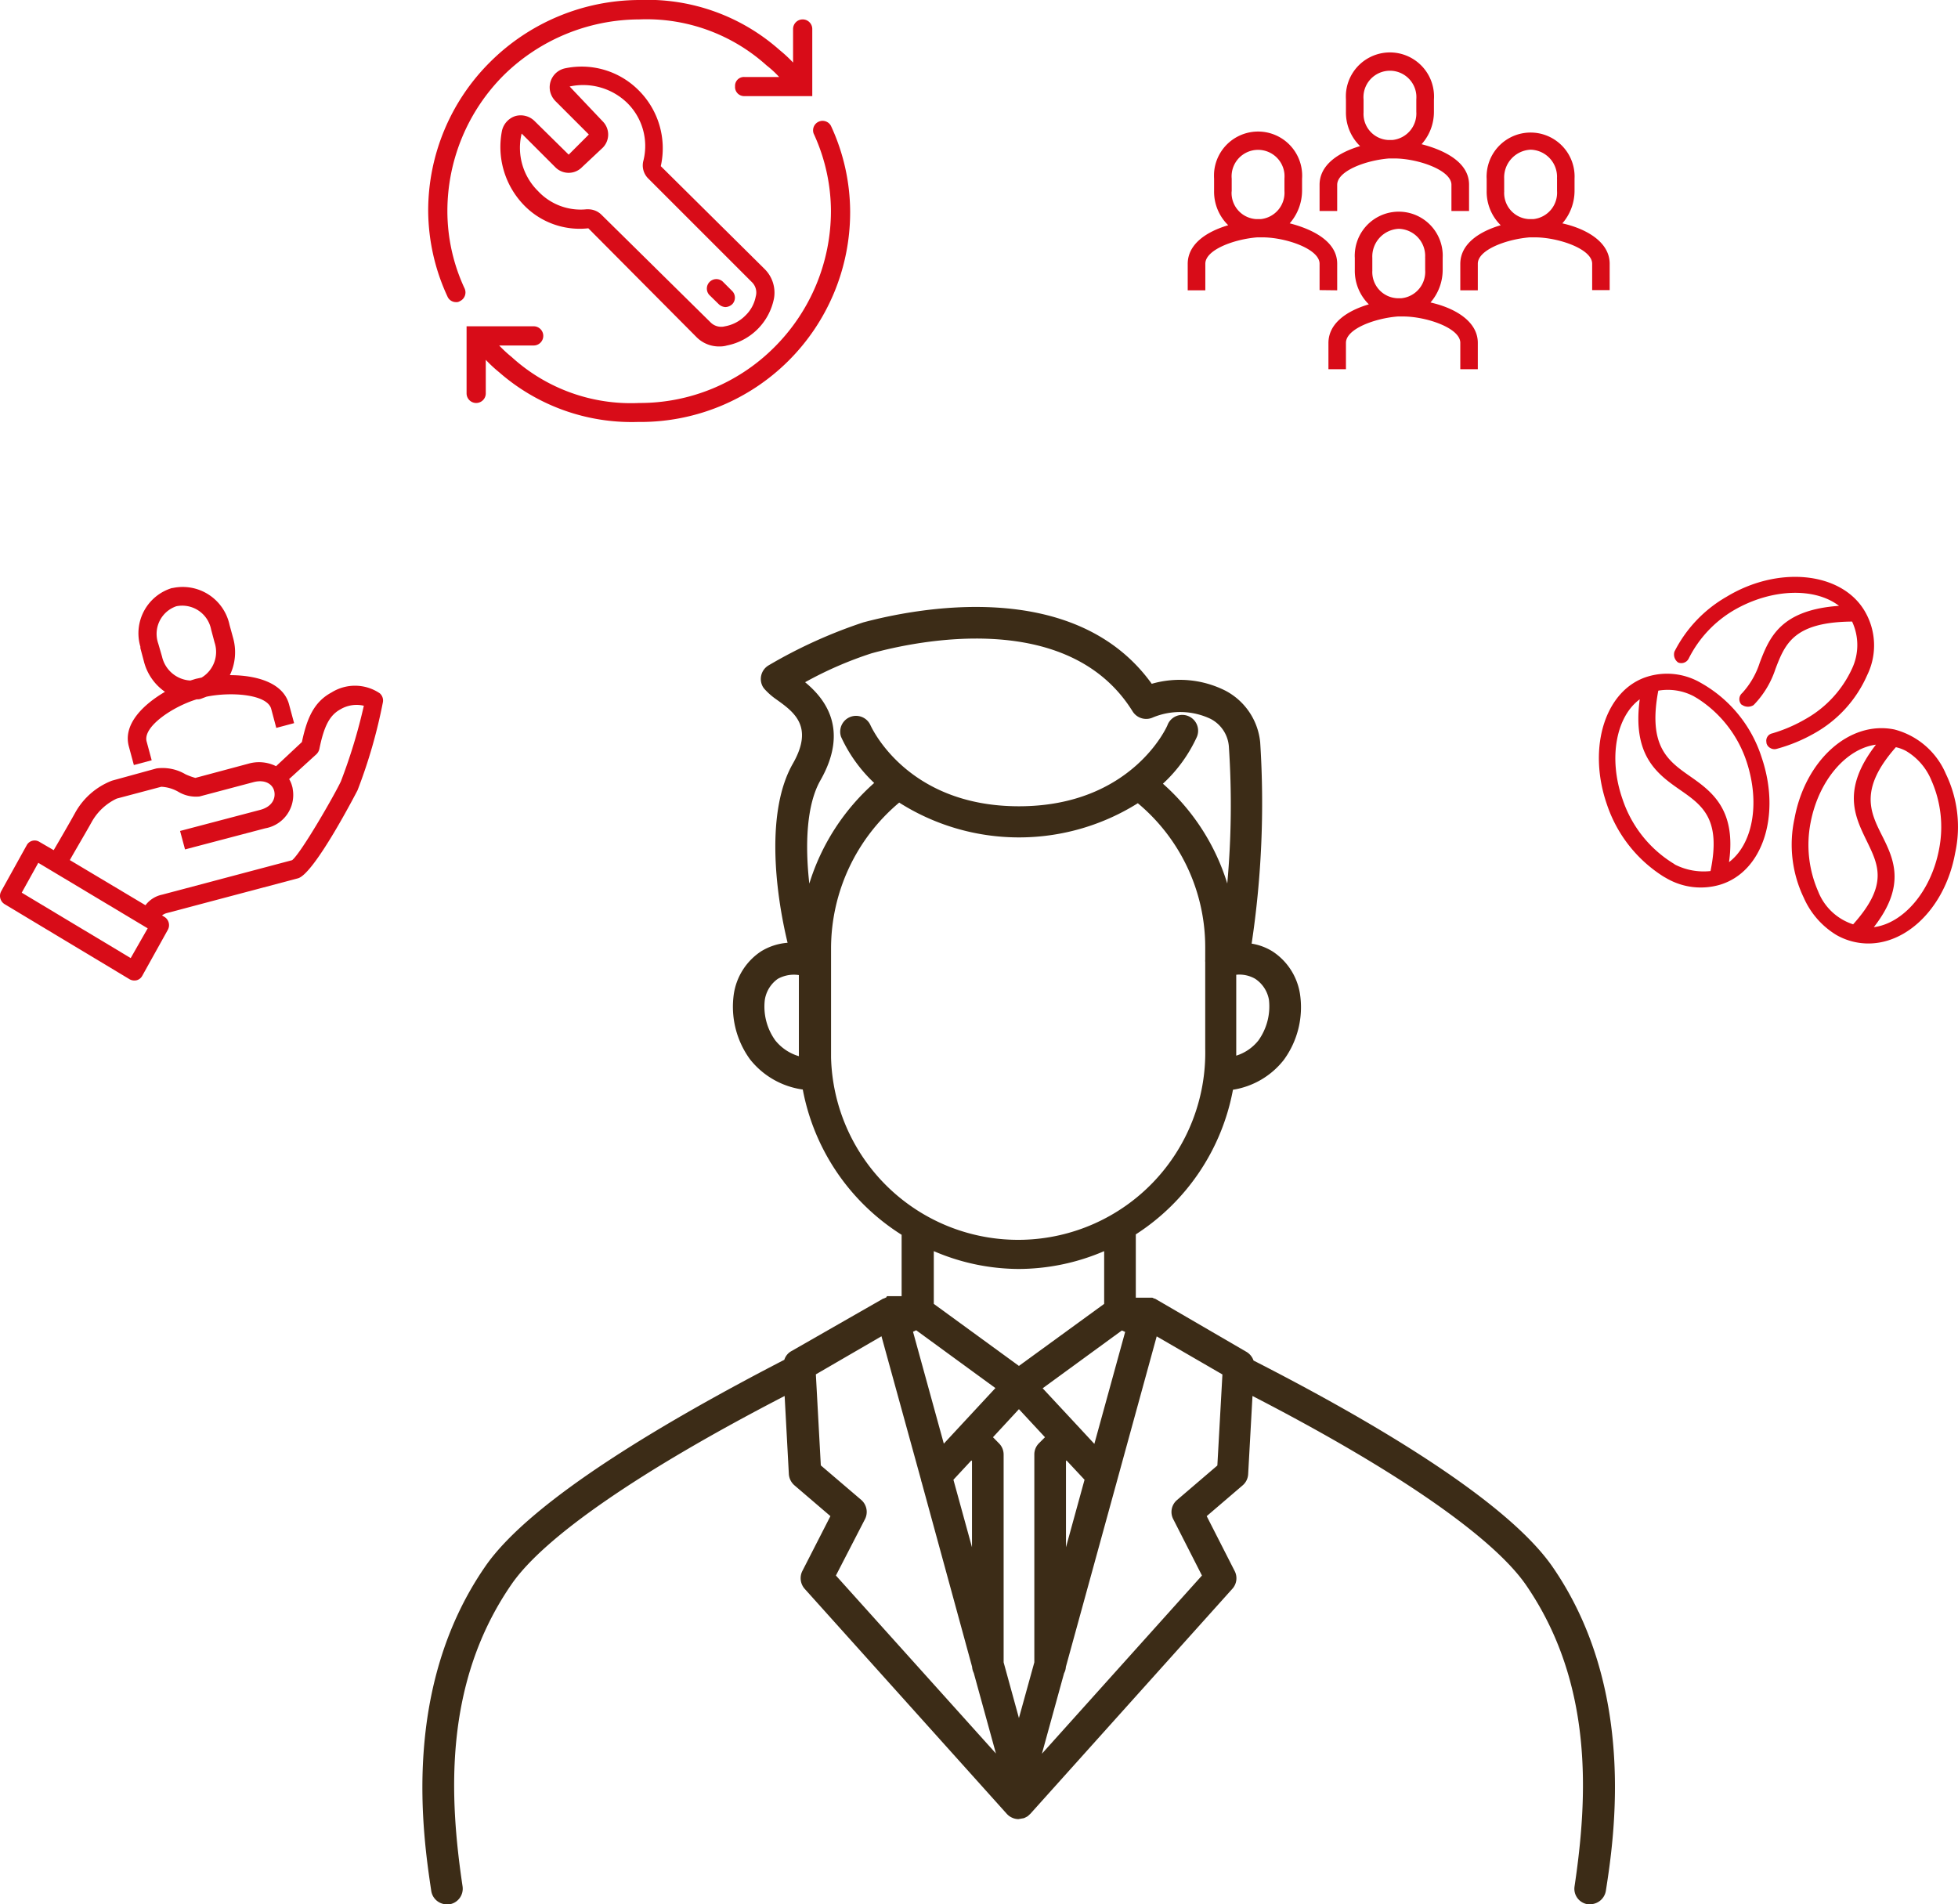 <svg xmlns="http://www.w3.org/2000/svg" viewBox="0 0 185.61 180.52"><defs><style>.cls-1{fill:#3c2c17;}.cls-2{fill:#d80c18;}</style></defs><g id="レイヤー_2" data-name="レイヤー 2"><g id="レイヤー_1-2" data-name="レイヤー 1"><path class="cls-1" d="M147.15,148.49c-4.51-6.47-17.73-14.11-28.32-19.52a1.54,1.54,0,0,0-.65-.81l-8.7-5.06h-.07a.66.66,0,0,0-.19-.09h-1.55v-6a20.84,20.84,0,0,0,9.21-13.71,7.62,7.62,0,0,0,4.82-2.83,8.45,8.45,0,0,0,1.53-6.27,5.9,5.9,0,0,0-2.58-4,5.34,5.34,0,0,0-2-.75,89.68,89.68,0,0,0,.81-19.09,6.21,6.21,0,0,0-3.28-4.88,9.61,9.61,0,0,0-7-.66C101.8,54.55,86.47,57.76,81.83,59a46.49,46.49,0,0,0-9,4.09,1.5,1.5,0,0,0-.52,2,1.43,1.43,0,0,0,.14.2,6.37,6.37,0,0,0,1.13,1c1.68,1.2,3.59,2.56,1.59,6.08-2.58,4.49-1.7,12.08-.51,17a5.59,5.59,0,0,0-2.51.81,5.9,5.9,0,0,0-2.58,4,8.47,8.47,0,0,0,1.53,6.24,7.72,7.72,0,0,0,5,2.86,20.81,20.81,0,0,0,9.37,13.77v5.82H84.08L84,123a.72.72,0,0,0-.2.09h-.06l-8.74,5a1.42,1.42,0,0,0-.65.81C63.69,134.41,50.42,142.08,46,148.49c-8,11.57-5.9,25.51-5.12,30.75a1.5,1.5,0,0,0,1.48,1.28h.22a1.5,1.5,0,0,0,1.27-1.7h0c-1.25-8.39-1.85-19.21,4.62-28.61,3.07-4.49,12.24-10.81,25.91-17.88l.4,7.41a1.55,1.55,0,0,0,.53,1.06l3.41,2.92-2.66,5.2a1.52,1.52,0,0,0,.22,1.69l19.15,21.32a1.7,1.7,0,0,0,.24.22,1.72,1.72,0,0,0,.38.2,1.43,1.43,0,0,0,.5.09l.51-.09a2.58,2.58,0,0,0,.37-.19l.25-.23,19.14-21.32a1.49,1.49,0,0,0,.22-1.69l-2.65-5.2,3.41-2.92a1.5,1.5,0,0,0,.52-1.06l.41-7.41c13.58,7,22.75,13.35,25.91,17.89,6.47,9.39,5.87,20.21,4.62,28.6a1.48,1.48,0,0,0,1.25,1.69h.23a1.52,1.52,0,0,0,1.49-1.28C153.05,174,155.12,160,147.15,148.49ZM101.1,138.44l1.71,1.83-1.76,6.4v-8.18Zm2.64-1.57-1.54-1.66h0l-3.36-3.61,7.51-5.48.31.14Zm16.55-42.1a5.54,5.54,0,0,1-1,3.86,4.33,4.33,0,0,1-2.1,1.44V92.4h0a3,3,0,0,1,1.79.38A3,3,0,0,1,120.29,94.77ZM82.62,61.93c4.28-1.18,18.7-4.24,24.75,5.51a1.52,1.52,0,0,0,1.92.57,6.74,6.74,0,0,1,5.46.13,3.22,3.22,0,0,1,1.74,2.61,83,83,0,0,1-.15,13,20.83,20.83,0,0,0-6.1-9.46,13.87,13.87,0,0,0,3.22-4.44,1.5,1.5,0,1,0-2.77-1.16c0,.08-3.35,7.74-14.1,7.74s-14.06-7.66-14.1-7.74a1.5,1.5,0,0,0-2.76,1.16,14,14,0,0,0,3.14,4.37,21,21,0,0,0-6.15,9.54c-.41-3.66-.28-7.48,1.07-9.82,2.76-4.88.34-7.78-1.47-9.27A35.53,35.53,0,0,1,82.62,61.93ZM73.5,98.63a5.48,5.48,0,0,1-1-3.84,3,3,0,0,1,1.23-2,3.16,3.16,0,0,1,2-.36v7.69A4.49,4.49,0,0,1,73.5,98.63Zm5.28.83V89.83a18.07,18.07,0,0,1,6.46-13.75,21.19,21.19,0,0,0,22.62.06,17.77,17.77,0,0,1,6.39,13.69V91a.48.48,0,0,0,0,.17v8.23a17.74,17.74,0,0,1-35.47.84q0-.42,0-.84Zm17.73,20.83a20.63,20.63,0,0,0,8.16-1.69v5l-8.08,5.88-8.07-5.88v-5A20.52,20.52,0,0,0,96.51,120.29Zm-4.37,18.2v8.18l-1.76-6.4,1.7-1.83ZM91,135.2h0l-1.53,1.65-2.92-10.61.3-.14,7.51,5.48ZM79.24,149.35,82,144a1.51,1.51,0,0,0-.36-1.82l-3.83-3.27-.47-8.63,6.22-3.61,3.75,13.61a1.12,1.12,0,0,0,.06.23L92.15,158a1.58,1.58,0,0,0,.16.59l2.1,7.63Zm17.35,13.51-1.45-5.28v-19.7a1.5,1.5,0,0,0-.44-1.06l-.57-.58,2.46-2.66,2.47,2.66-.58.58a1.49,1.49,0,0,0-.43,1.06v19.7Zm18.81-23.94-3.82,3.27a1.48,1.48,0,0,0-.36,1.82l2.72,5.34L98.77,166.24l2.1-7.63a1.43,1.43,0,0,0,.17-.6l4.81-17.49.06-.22,3.74-13.62,6.23,3.61Z"/><path class="cls-2" d="M36,65.72a4.19,4.19,0,0,0-4.57-.08c-1.68.9-2.34,2.47-2.81,4.7l-2.45,2.29a3.63,3.63,0,0,0-2.65-.23l-5,1.34a6.08,6.08,0,0,1-.93-.34,4.28,4.28,0,0,0-2.75-.56L10.62,74A6.78,6.78,0,0,0,7.15,77c-.59,1.07-1.51,2.65-2.06,3.59L3.73,79.8a.85.85,0,0,0-1.18.29v0L.11,84.49a.92.92,0,0,0,.33,1.22l11.85,7.12a.92.92,0,0,0,.67.09.85.85,0,0,0,.52-.41l2.43-4.37a.92.92,0,0,0-.33-1.23l-.22-.13a1.21,1.21,0,0,1,.47-.23l12.41-3.29c1.57-.41,5.61-8.27,5.65-8.34a49.06,49.06,0,0,0,2.41-8.37A.9.9,0,0,0,36,65.72ZM12.39,90.82,2.06,84.62l1.57-2.83L14,88ZM32.31,74.08c-.66,1.39-3.78,6.8-4.62,7.46L15.36,84.81a2.65,2.65,0,0,0-1.57,1L6.62,81.53c.56-1,1.46-2.51,2.05-3.57a5.3,5.3,0,0,1,2.4-2.26l4.22-1.12a3.59,3.59,0,0,1,1.62.48,3.25,3.25,0,0,0,2,.44L24,74.15c1.16-.31,1.86.21,2,.86s-.17,1.45-1.33,1.76l-7.6,2,.47,1.75,7.6-2a3.21,3.21,0,0,0,2.61-3.72,1.4,1.4,0,0,0-.06-.28,2.64,2.64,0,0,0-.28-.67L30,71.49a1,1,0,0,0,.27-.47c.45-2.24,1-3.23,2-3.78a3,3,0,0,1,2.22-.34A51.64,51.64,0,0,1,32.31,74.08Z"/><path class="cls-2" d="M12.21,70.74l.48,1.78,1.69-.45-.48-1.78c-.38-1.4,2.48-3.31,4.75-4a1,1,0,0,0,.48-.08l.45-.17c2.34-.48,5.76-.23,6.13,1.16L26.19,69l1.69-.45-.48-1.78C26.84,64.67,24.23,64,21.79,64a5,5,0,0,0,.31-3.52l-.34-1.24a4.54,4.54,0,0,0-5.39-3.5l-.06,0a4.48,4.48,0,0,0-3,5.57.74.74,0,0,0,0,.14l.33,1.24a5,5,0,0,0,2,2.89C13.59,66.78,11.65,68.64,12.21,70.74Zm3.15-8.5L15,61a2.77,2.77,0,0,1,1.71-3.53h0a2.79,2.79,0,0,1,3.3,2.19h0l.33,1.24a2.84,2.84,0,0,1-1.23,3.33l-.55.12-.52.16A2.92,2.92,0,0,1,15.36,62.24Z"/><path class="cls-2" d="M78.77,11.93a.9.9,0,0,0-1.64.73A17.61,17.61,0,0,1,78.77,20a18.24,18.24,0,0,1-5.36,12.91A18,18,0,0,1,60.59,38.2,16.77,16.77,0,0,1,48.5,33.84a12.19,12.19,0,0,1-1.18-1.09h3.27a.91.91,0,0,0,0-1.82H44.23v6.36a.91.91,0,1,0,1.82,0V34.11a13,13,0,0,0,1.27,1.18A19.07,19.07,0,0,0,60.41,40h.27A19.88,19.88,0,0,0,80.59,20.19V20A19.47,19.47,0,0,0,78.77,11.93Z"/><path class="cls-2" d="M42.41,20A18.22,18.22,0,0,1,47.77,7.11,18.4,18.4,0,0,1,60.59,1.84,17,17,0,0,1,72.68,6.21,9.35,9.35,0,0,1,73.86,7.3H70.59a.84.84,0,0,0-.91.78V8.2a.86.86,0,0,0,.81.91H77V2.75a.91.91,0,0,0-1.82,0h0V5.93a12.86,12.86,0,0,0-1.27-1.18A18.89,18.89,0,0,0,60.59,0,20.14,20.14,0,0,0,46.5,5.84,19.87,19.87,0,0,0,40.59,20a19.54,19.54,0,0,0,1.82,8.09.88.88,0,0,0,.82.55.57.57,0,0,0,.36-.09.91.91,0,0,0,.46-1.19A17.37,17.37,0,0,1,42.41,20Z"/><path class="cls-2" d="M68.14,28.84a1,1,0,0,0,.63.27,1,1,0,0,0,.64-.27.89.89,0,0,0,0-1.25l0,0-.91-.91a.9.9,0,0,0-1.27,1.27Z"/><path class="cls-2" d="M50.68,11.48A1.87,1.87,0,0,0,48.86,11a1.91,1.91,0,0,0-1.27,1.37,7.93,7.93,0,0,0,2.09,7.09,7.35,7.35,0,0,0,6.09,2.18L66,31.93a3,3,0,0,0,2.28.91,2.23,2.23,0,0,0,.63-.09,5.66,5.66,0,0,0,4.46-4.46,3.15,3.15,0,0,0-.91-2.81l-9.82-9.73a7.75,7.75,0,0,0-2.09-7.18,7.62,7.62,0,0,0-7-2.09,1.84,1.84,0,0,0-1.4,2.19,1.94,1.94,0,0,0,.49.9l3.18,3.18-1.91,1.91ZM57.14,14a1.77,1.77,0,0,0,0-2.49l0,0L54,8.2a6,6,0,0,1,5.45,1.55A5.73,5.73,0,0,1,61,15.2a1.74,1.74,0,0,0,.46,1.73l9.82,9.82a1.37,1.37,0,0,1,.36,1.36,3.36,3.36,0,0,1-1,1.82,3.58,3.58,0,0,1-1.91,1,1.42,1.42,0,0,1-1.36-.36L57.05,20.39a1.79,1.79,0,0,0-1.28-.55h-.18A5.52,5.52,0,0,1,51,18.11a5.76,5.76,0,0,1-1.55-5.45l3.18,3.18a1.77,1.77,0,0,0,2.49.06l.06-.06Z"/><path class="cls-2" d="M126.76,17.52c0-1.33,2.75-2.33,4.92-2.5h.5c2.16,0,5.41,1.08,5.41,2.5V20h1.67v-2.5c0-2.08-2.25-3.25-4.5-3.83a4.58,4.58,0,0,0,1.17-3.09V9.44a4.18,4.18,0,1,0-8.34-.58,5.61,5.61,0,0,0,0,.58V10.6a4.43,4.43,0,0,0,1.34,3.25c-2,.59-3.84,1.75-3.84,3.67V20h1.67Zm2.5-6.92V9.44a2.51,2.51,0,1,1,5-.45,3.38,3.38,0,0,1,0,.45V10.6A2.52,2.52,0,0,1,132,13.27h-.42a2.47,2.47,0,0,1-2.32-2.61V10.6Zm6.33,18.09a4.72,4.72,0,0,0,1.17-3.09V24.44a4.17,4.17,0,1,0-8.33-.41,2.8,2.8,0,0,0,0,.41V25.6a4.46,4.46,0,0,0,1.33,3.25c-2,.59-3.83,1.75-3.83,3.67V35h1.66v-2.5c0-1.33,2.75-2.33,4.92-2.5h.5c2.17,0,5.42,1.08,5.42,2.5V35h1.66v-2.5c0-2.08-2.25-3.33-4.5-3.83Zm-5.5-3.09V24.44a2.63,2.63,0,0,1,2.5-2.75,2.57,2.57,0,0,1,2.51,2.63.49.49,0,0,0,0,.12V25.6a2.51,2.51,0,0,1-2.25,2.67h-.41a2.48,2.48,0,0,1-2.35-2.59.25.25,0,0,0,0-.08Zm18-4.41a4.72,4.72,0,0,0,1.17-3.09V16.94a4.17,4.17,0,0,0-8.33-.41,2.8,2.8,0,0,0,0,.41V18.1a4.46,4.46,0,0,0,1.33,3.25c-2,.59-3.83,1.75-3.83,3.67v2.5h1.66V25c0-1.33,2.75-2.33,4.92-2.5h.5c2.17,0,5.42,1.08,5.42,2.5v2.5h1.66V25c0-2.08-2.25-3.33-4.5-3.83Zm-5.5-3.09V16.94a2.63,2.63,0,0,1,2.5-2.75,2.57,2.57,0,0,1,2.51,2.63.49.49,0,0,0,0,.12V18.1a2.51,2.51,0,0,1-2.25,2.67h-.41a2.48,2.48,0,0,1-2.35-2.59.25.25,0,0,0,0-.08Zm-15.83,9.42V25c0-2.08-2.25-3.25-4.5-3.83a4.72,4.72,0,0,0,1.17-3.09V16.94a4.18,4.18,0,1,0-8.34-.58,5.61,5.61,0,0,0,0,.58V18.1a4.43,4.43,0,0,0,1.34,3.25c-2,.59-3.84,1.75-3.84,3.67v2.5h1.67V25c0-1.33,2.75-2.33,4.92-2.5h.5c2.16,0,5.41,1.08,5.41,2.5v2.5Zm-10-9.42V16.94a2.51,2.51,0,1,1,5-.45,3.38,3.38,0,0,1,0,.45V18.1a2.51,2.51,0,0,1-2.25,2.67h-.42a2.48,2.48,0,0,1-2.34-2.6A.2.2,0,0,0,116.76,18.1Z"/><path class="cls-2" d="M185.34,80.86a11.55,11.55,0,0,0-.88-7.5,7.3,7.3,0,0,0-4.88-4.21c-4.26-.87-8.46,2.92-9.47,8.45a11.63,11.63,0,0,0,.88,7.5,7.79,7.79,0,0,0,3.09,3.53,6.13,6.13,0,0,0,1.8.68C180.13,90.19,184.34,86.4,185.34,80.86Zm-4.65-9.67A5.8,5.8,0,0,1,183.1,74a10.92,10.92,0,0,1,.71,6.53c-.77,4-3.39,7-6.18,7.36,3.12-4,1.86-6.53.75-8.74s-2.13-4.38,1.34-8.32A3.73,3.73,0,0,1,180.69,71.19Zm-8.34,13.3a11,11,0,0,1-.71-6.53c.77-4,3.39-7,6.19-7.37-3.28,4.24-2,6.8-.88,9.11s2.08,4.17-1.28,7.92A5.31,5.31,0,0,1,172.35,84.49Z"/><path class="cls-2" d="M167,71.81a12.45,12.45,0,0,0-5.79-7.09,6.34,6.34,0,0,0-5-.59c-4,1.2-5.77,6.65-3.89,12.1a12.92,12.92,0,0,0,5.37,6.86l.35.2a6.47,6.47,0,0,0,5,.58C167.11,82.65,168.85,77.26,167,71.81Zm-8.24,10.12a11.37,11.37,0,0,1-4.95-6.17c-1.38-3.94-.58-7.85,1.63-9.47-.72,5.36,1.67,7.09,3.83,8.59s3.89,2.77,2.88,7.69a6,6,0,0,1-3.42-.64Zm5.14-.18c.71-5-1.61-6.71-3.7-8.17s-4-2.84-3-8.11a5.29,5.29,0,0,1,3.36.53l.34.2a11.32,11.32,0,0,1,4.67,6c1.32,4,.56,7.87-1.7,9.55Z"/><path class="cls-2" d="M159.08,62.8a.78.78,0,0,0,1-.37,11.05,11.05,0,0,1,4.31-4.6c3.57-2.06,7.66-2.15,9.94-.4-5.54.39-6.6,3-7.51,5.38a7.77,7.77,0,0,1-1.67,2.89.76.76,0,0,0-.08,1.08h0l.21.12a1,1,0,0,0,.95-.06,8.82,8.82,0,0,0,2.08-3.44c.91-2.37,1.73-4.43,7.26-4.48a5.25,5.25,0,0,1,0,4.45,10.51,10.51,0,0,1-4.43,4.8A14.28,14.28,0,0,1,168,69.52a.71.71,0,0,0-.55.84.64.64,0,0,1,0,.07.74.74,0,0,0,.37.48.76.76,0,0,0,.59.08A15.29,15.29,0,0,0,172,69.51,11.69,11.69,0,0,0,177,64a6.4,6.4,0,0,0-.33-6.23c-2.25-3.56-8.13-4.15-13-1.2a12.51,12.51,0,0,0-4.94,5.2A.93.93,0,0,0,159.08,62.8Z"/></g></g></svg>
